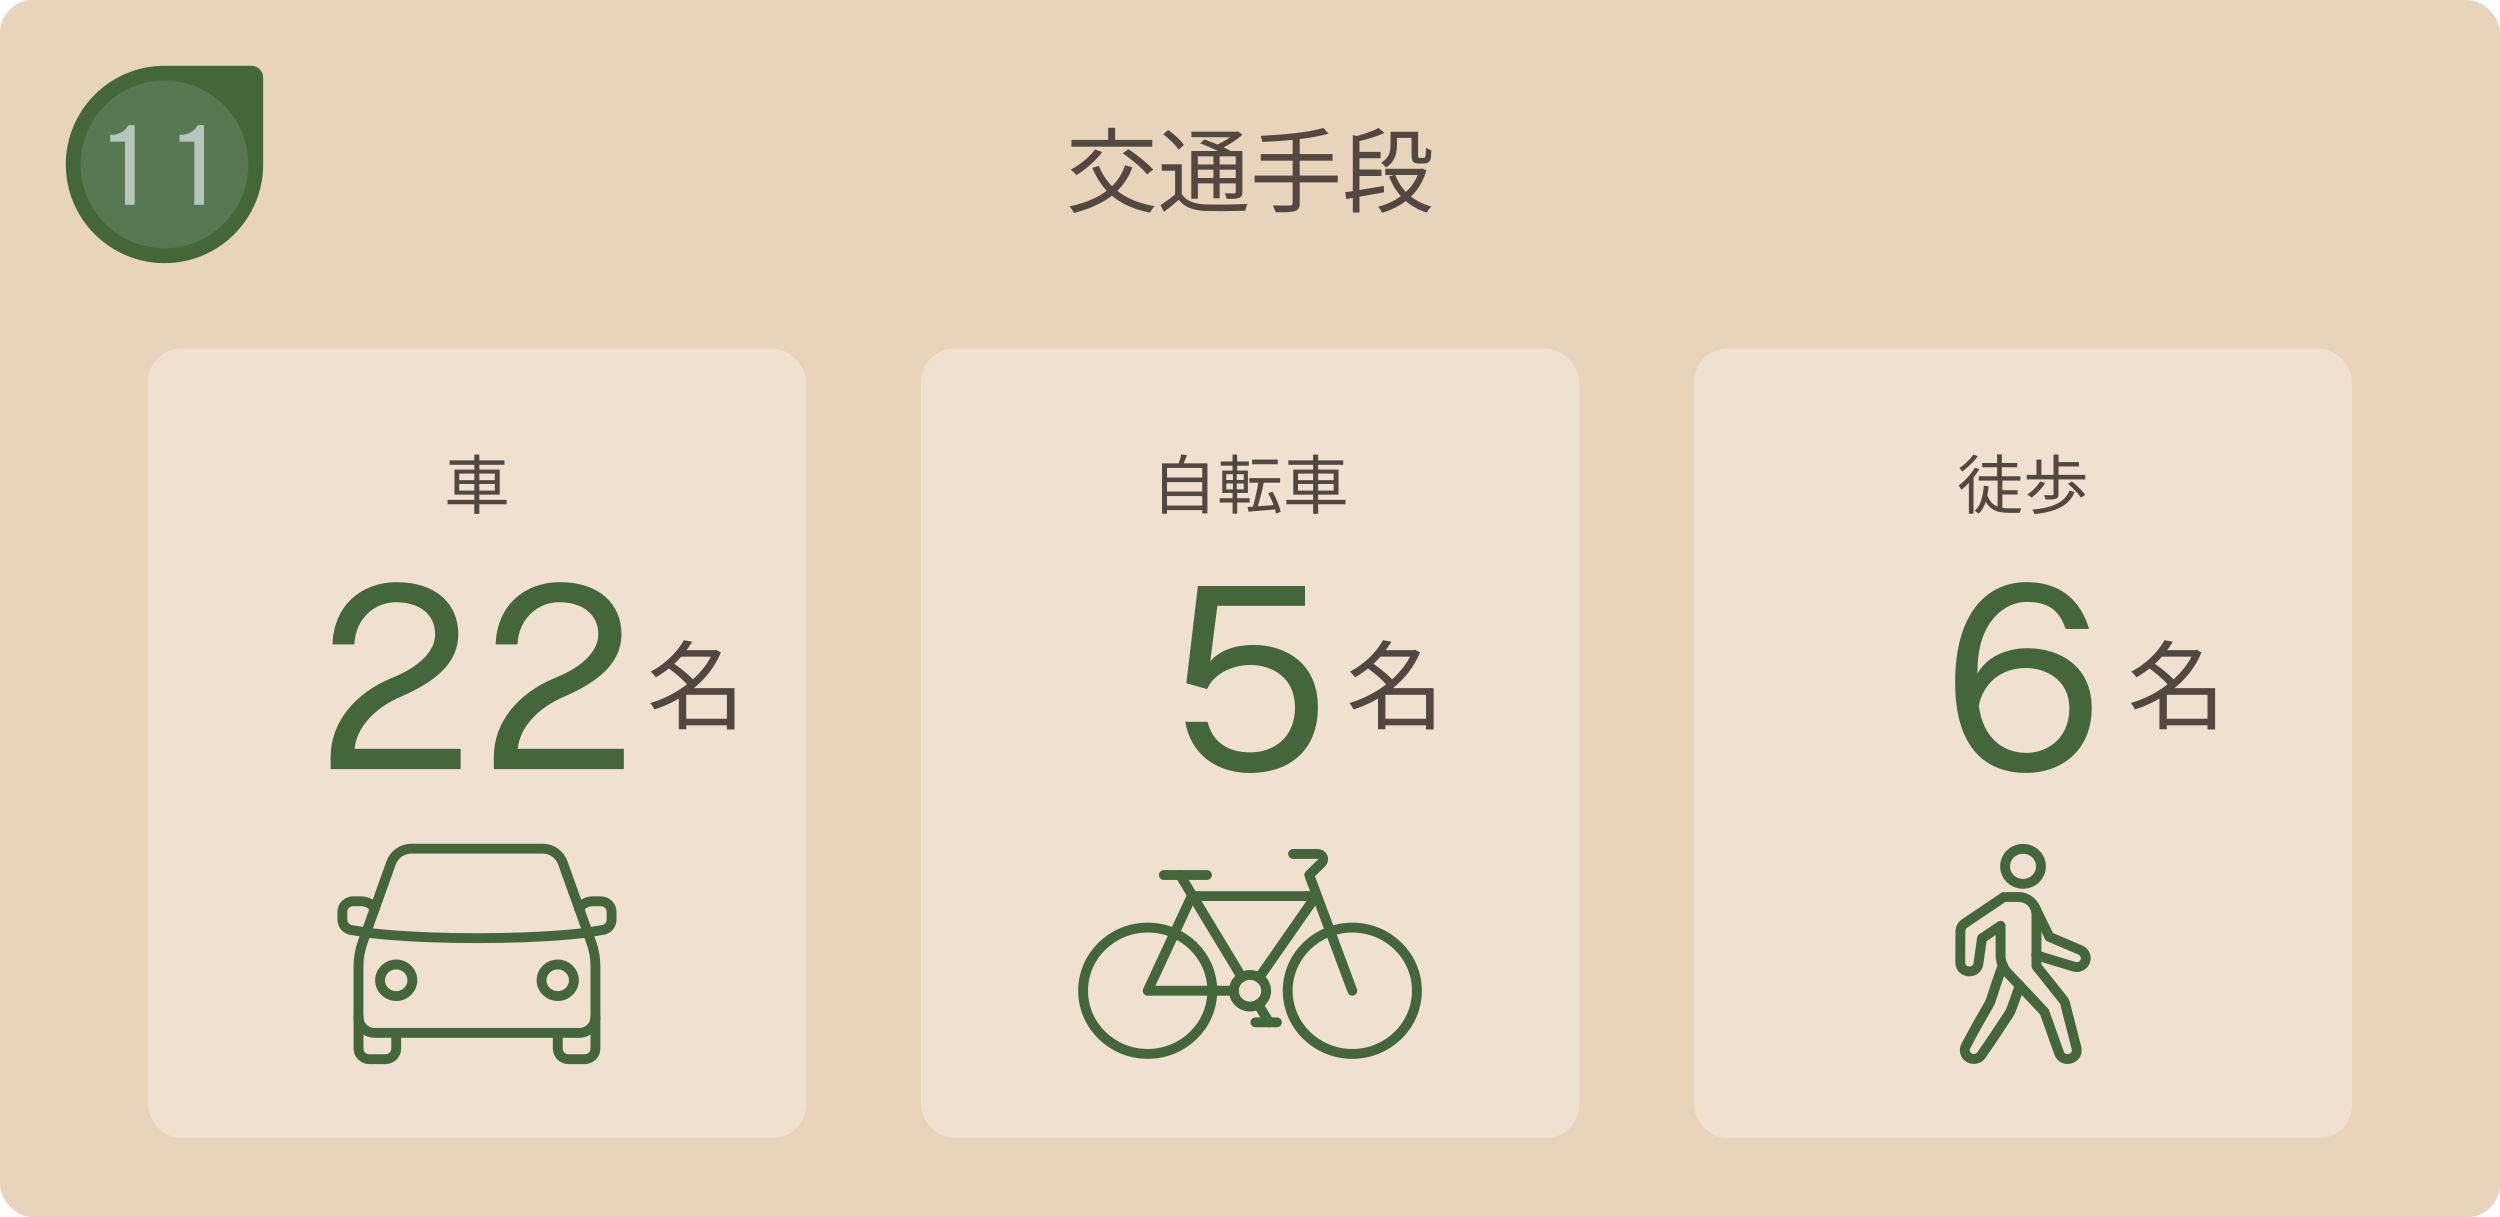 <?xml version="1.0" encoding="UTF-8"?><svg id="_レイヤー_2" xmlns="http://www.w3.org/2000/svg" viewBox="0 0 760 370"><defs><style>.cls-1{fill:#b5c6bd;}.cls-2{fill:#534741;}.cls-3{fill:#e8d3bb;}.cls-4{fill:#43673b;}.cls-5{fill:none;stroke:#43673b;stroke-linecap:round;stroke-linejoin:round;stroke-width:3px;}.cls-6{fill:#587851;}.cls-7{fill:#efe0cf;}</style></defs><g id="_デザイン"><rect class="cls-3" width="760" height="370" rx="10" ry="10"/><rect class="cls-7" x="45" y="106" width="200" height="240" rx="10" ry="10"/><rect class="cls-7" x="280" y="106" width="200" height="240" rx="10" ry="10"/><rect class="cls-7" x="515" y="106" width="200" height="240" rx="10" ry="10"/><path class="cls-5" d="M619.09,290.41c.06.02.12.04.19.06l11.22,3.4c1.33.4,2.78-.23,3.35-1.5.61-1.37-.03-2.95-1.43-3.55l-9.41-4.01-4.4-9"/><ellipse class="cls-5" cx="615" cy="263.37" rx="5.45" ry="5.32"/><path class="cls-5" d="M621.5,307.6c.95,2.68,4.47,12.55,4.47,12.55,1.22,3.19,6.06,1.79,5.29-1.54l-3.47-13.58c-.09-.34-.25-.69-.49-.99l-8.22-10.34v-15.69c0-2.94-2.44-5.32-5.45-5.32h-4.43l-11.77,7.91-.19.13c-.77.52-1.27,1.4-1.28,2.38,0,0-.04,9.52-.04,9.52.04,3.33,4.98,3.69,5.51.38l1.09-7.75,5.66-3.81v8.91c0,2.01.77,3.94,2.16,5.41l11.15,11.82Z"/><path class="cls-5" d="M608.84,293.44c-1.38,3.7-2.6,7.46-3.82,11.22-1.22,2.15-2.47,4.29-3.67,6.45-1.28,2.29-2.53,4.6-3.75,6.92-.62,1.18-.27,2.67.89,3.44,1.25.84,2.96.53,3.82-.69,3.04-4.29,5.91-8.69,8.77-13.09,1.07-2.64,2.01-5.34,2.91-8.05"/><ellipse class="cls-5" cx="411.1" cy="301.19" rx="19.64" ry="19.2"/><ellipse class="cls-5" cx="348.9" cy="301.19" rx="19.64" ry="19.2"/><path class="cls-5" d="M411.1,301.19l-13.09-35.2,3.75-3.67c1.03-1.01.3-2.73-1.16-2.73h-7.51"/><line class="cls-5" x1="366.91" y1="266" x2="353.81" y2="266"/><line class="cls-5" x1="388.18" y1="310.79" x2="381.64" y2="310.79"/><line class="cls-5" x1="382.5" y1="305.33" x2="385.8" y2="310.79"/><line class="cls-5" x1="358.72" y1="266" x2="377.5" y2="297.06"/><ellipse class="cls-5" cx="380" cy="301.19" rx="4.91" ry="4.8"/><polyline class="cls-5" points="382.76 297.23 400.05 272.4 362.29 272.4 348.9 301.19 375.09 301.19"/><path class="cls-5" d="M112.26,283.6l-5.81-.94c-1.41-.39-2.37-1.65-2.37-3.08v-2.39c0-1.77,1.47-3.2,3.27-3.2h2.46c1.73,0,3.25.87,4.12,2.19"/><path class="cls-5" d="M177.74,283.6l5.81-.94c1.41-.39,2.37-1.65,2.37-3.08v-2.39c0-1.77-1.47-3.2-3.27-3.2h-2.46c-1.73,0-3.25.87-4.12,2.19"/><path class="cls-5" d="M176.1,313.99c2.71,0,4.91-2.15,4.91-4.8v-15.39c0-2.52-.43-5.02-1.29-7.4l-8.64-24.12c-.92-2.57-3.4-4.29-6.18-4.29h-39.81c-2.78,0-5.26,1.72-6.18,4.29l-8.64,24.12c-.85,2.38-1.29,4.88-1.29,7.4v15.39c0,2.65,2.2,4.8,4.91,4.8h62.2Z"/><path class="cls-5" d="M108.99,309.19v9.6c0,1.77,1.47,3.2,3.27,3.2h4.91c1.81,0,3.27-1.43,3.27-3.2v-4.8"/><path class="cls-5" d="M181.01,309.19v9.6c0,1.77-1.47,3.2-3.27,3.2h-4.91c-1.81,0-3.27-1.43-3.27-3.2v-4.8"/><path class="cls-5" d="M177.74,283.6s-11.46,1.6-32.74,1.6-32.74-1.6-32.74-1.6"/><ellipse class="cls-5" cx="120.45" cy="298" rx="4.91" ry="4.8"/><ellipse class="cls-5" cx="169.55" cy="298" rx="4.91" ry="4.8"/></g><g id="_テキスト"><path class="cls-2" d="M342.06,50.25l2.21.64c-1.01,2.59-2.36,4.79-4.06,6.58-1.7,1.79-3.7,3.27-6.01,4.44-2.31,1.17-4.89,2.11-7.74,2.84-.07-.19-.19-.41-.35-.66s-.33-.5-.5-.74c-.18-.24-.34-.45-.49-.62,2.82-.58,5.34-1.4,7.57-2.45s4.13-2.4,5.71-4.03c1.58-1.63,2.8-3.64,3.65-6.01ZM332.9,45.43l2.16.81c-.67.9-1.44,1.77-2.31,2.63-.87.86-1.78,1.67-2.74,2.42s-1.89,1.41-2.79,1.97c-.11-.15-.27-.33-.48-.55-.21-.21-.42-.42-.64-.63-.22-.21-.42-.37-.59-.5.91-.48,1.83-1.05,2.74-1.71.91-.65,1.78-1.36,2.59-2.11.81-.76,1.5-1.54,2.06-2.34ZM325.71,42.52h24.58v2.07h-24.58v-2.07ZM334.05,50.42c1.31,3.3,3.37,5.99,6.2,8.05,2.83,2.06,6.41,3.46,10.74,4.19-.15.15-.31.35-.49.59-.18.24-.35.49-.5.74-.16.25-.29.47-.41.66-2.97-.58-5.58-1.46-7.84-2.65-2.26-1.19-4.19-2.69-5.78-4.52-1.6-1.83-2.9-3.98-3.91-6.44l1.99-.62ZM336.88,38.85h2.13v4.98h-2.13v-4.98ZM341.3,46.61l1.71-1.26c.9.58,1.82,1.23,2.77,1.96.95.73,1.85,1.46,2.7,2.2.85.74,1.54,1.41,2.09,2.03l-1.85,1.48c-.49-.63-1.14-1.33-1.96-2.09-.82-.76-1.71-1.51-2.67-2.27-.96-.76-1.89-1.44-2.79-2.06Z"/><path class="cls-2" d="M359.25,58.98c.67,1.05,1.61,1.82,2.8,2.31,1.19.49,2.61.78,4.26.85.78.02,1.73.03,2.84.04,1.11,0,2.28,0,3.51,0,1.23,0,2.42-.03,3.57-.07s2.15-.08,3.01-.14c-.08.15-.16.35-.25.59-.09.24-.18.49-.27.76s-.15.5-.18.73c-.78.02-1.7.04-2.76.07-1.06.03-2.17.05-3.33.06-1.17,0-2.29,0-3.36-.01-1.07-.02-2-.04-2.79-.06-1.81-.07-3.37-.37-4.68-.9-1.31-.52-2.4-1.34-3.28-2.46-.71.62-1.44,1.23-2.18,1.83s-1.52,1.22-2.32,1.83l-1.04-2.07c.69-.45,1.45-.97,2.27-1.55.82-.59,1.6-1.19,2.35-1.81h1.82ZM359.25,49.94v9.91h-2.02v-7.95h-4.06v-1.96h6.08ZM353.62,40.81l1.48-1.29c.6.41,1.21.88,1.83,1.41.63.53,1.2,1.06,1.72,1.6.52.53.93,1.04,1.23,1.53l-1.6,1.46c-.28-.49-.68-1-1.19-1.55-.51-.55-1.07-1.1-1.67-1.65-.6-.55-1.2-1.05-1.82-1.5ZM362.16,45.91h14.48v1.62h-12.49v12.88h-1.99v-14.5ZM362.19,40.03h13.97v1.68h-13.97v-1.68ZM363.26,50h13.19v1.57h-13.19v-1.57ZM363.26,54.11h13.19v1.65h-13.19v-1.65ZM364.85,43.58l1.32-1.2c.9.32,1.84.69,2.84,1.11s1.96.84,2.88,1.27c.92.43,1.69.83,2.31,1.2l-1.4,1.34c-.58-.37-1.32-.78-2.23-1.23-.91-.45-1.86-.89-2.87-1.33s-1.96-.83-2.86-1.16ZM368.88,46.58h1.9v13.72h-1.9v-13.72ZM375.46,40.03h.48l.42-.11,1.32,1.04c-.63.58-1.35,1.15-2.16,1.72-.8.57-1.64,1.1-2.52,1.58-.88.49-1.75.91-2.6,1.26-.13-.19-.31-.4-.53-.64-.22-.24-.42-.44-.59-.59.78-.32,1.57-.69,2.35-1.12.78-.43,1.51-.88,2.18-1.36.67-.48,1.22-.94,1.65-1.39v-.39ZM375.66,45.91h2.02v12.4c0,.52-.07.92-.2,1.19-.13.27-.38.49-.76.66-.37.15-.86.24-1.47.27-.61.03-1.39.04-2.34.04-.04-.26-.11-.56-.22-.88-.11-.33-.23-.6-.36-.83.67.02,1.27.03,1.81.03h1.05c.19-.02.31-.07.38-.14.06-.07.1-.19.1-.34v-12.4Z"/><path class="cls-2" d="M381.4,53.38h25.28v2.07h-25.28v-2.07ZM402.34,38.91l1.54,1.71c-1.25.37-2.68.71-4.3.99-1.62.29-3.32.54-5.12.74s-3.61.37-5.43.5c-1.82.13-3.58.22-5.28.28-.04-.26-.11-.57-.21-.94-.1-.36-.2-.66-.29-.88,1.66-.09,3.39-.21,5.18-.34,1.79-.13,3.55-.29,5.26-.49,1.72-.2,3.32-.42,4.8-.69,1.48-.26,2.77-.56,3.85-.9ZM383.28,46.83h21.81v2.02h-21.81v-2.02ZM392.96,41.9h2.16v19.8c0,.75-.12,1.3-.35,1.67-.23.36-.61.63-1.13.8-.54.17-1.28.27-2.23.32-.94.05-2.15.06-3.63.04-.06-.21-.13-.43-.22-.69-.09-.25-.2-.5-.32-.76-.12-.25-.24-.46-.35-.63.78.02,1.53.03,2.24.03h2.97c.32-.02.54-.08.67-.2.13-.11.2-.31.2-.59v-19.8Z"/><path class="cls-2" d="M408.95,58.45c.97-.15,2.09-.33,3.37-.53,1.28-.21,2.64-.43,4.07-.67s2.87-.49,4.28-.73l.08,1.93c-1.34.24-2.71.49-4.09.74s-2.7.49-3.95.71c-1.25.22-2.39.43-3.42.62l-.36-2.07ZM411.25,41.01l2.02.64v22.96h-2.02v-23.6ZM419.06,38.91l1.79,1.48c-.77.37-1.62.73-2.58,1.06-.95.34-1.93.64-2.94.92s-1.99.53-2.94.76c-.06-.22-.15-.49-.29-.81-.14-.32-.28-.58-.41-.78.9-.22,1.8-.48,2.72-.77.91-.29,1.78-.59,2.59-.91.81-.32,1.5-.63,2.06-.95ZM412.23,46.16h7.48v1.96h-7.48v-1.96ZM412.23,51.54h7.73v1.96h-7.73v-1.96ZM431.52,51.31h.39l.39-.08,1.34.53c-.69,2.39-1.7,4.44-3.04,6.15-1.33,1.71-2.9,3.11-4.69,4.21-1.79,1.1-3.72,1.96-5.8,2.58-.08-.19-.18-.4-.31-.63-.13-.23-.27-.46-.42-.67-.15-.21-.29-.4-.42-.55,1.9-.49,3.7-1.22,5.39-2.21,1.69-.99,3.16-2.23,4.41-3.72,1.25-1.49,2.17-3.24,2.74-5.24v-.36ZM422.73,40.06h1.96v4.03c0,.75-.08,1.54-.25,2.38-.17.84-.49,1.64-.98,2.41-.49.77-1.2,1.45-2.16,2.04-.09-.15-.22-.32-.39-.5s-.35-.37-.55-.55c-.2-.18-.37-.3-.52-.38.86-.52,1.49-1.09,1.9-1.69.41-.61.68-1.23.8-1.88.12-.64.18-1.27.18-1.89v-3.98ZM421.13,51.31h10.81v1.9h-10.81v-1.9ZM424.13,53.1c.9,2.39,2.28,4.42,4.16,6.09,1.88,1.67,4.15,2.86,6.82,3.57-.15.15-.31.33-.49.55-.18.21-.34.44-.49.67-.15.23-.28.44-.39.63-2.78-.86-5.13-2.23-7.04-4.1-1.91-1.88-3.38-4.17-4.41-6.87l1.85-.53ZM423.71,40.06h6.55v1.85h-6.55v-1.85ZM429.11,40.06h1.99v6.92c0,.26,0,.47.03.63s.06.27.11.32c.09.06.24.08.45.08h.81c.11,0,.22,0,.34-.03.11-.02.2-.04.25-.06.13-.07.23-.29.31-.64.02-.21.04-.52.06-.94s.04-.91.06-1.47c.19.17.43.33.74.48s.6.27.88.36c-.04.54-.08,1.09-.13,1.64s-.11.94-.18,1.16c-.15.45-.43.77-.84.95-.15.09-.35.16-.6.2-.25.04-.49.06-.71.06h-1.43c-.26,0-.54-.04-.84-.11-.3-.07-.54-.2-.73-.36-.21-.19-.35-.43-.43-.74-.08-.31-.13-.86-.13-1.67v-6.78Z"/><path class="cls-2" d="M136.06,151.95h17.96v1.35h-17.96v-1.35ZM136.66,139.95h16.68v1.35h-16.68v-1.35ZM138.16,142.75h13.76v7.62h-13.76v-7.62ZM139.6,143.98v1.99h10.82v-1.99h-10.82ZM139.6,147.13v2.01h10.82v-2.01h-10.82ZM144.18,138.19h1.54v18.02h-1.54v-18.02Z"/><path class="cls-2" d="M353.26,140.85h13.8v15.23h-1.58v-13.82h-10.7v13.92h-1.52v-15.33ZM354.28,145.17h11.62v1.39h-11.62v-1.39ZM354.28,149.43h11.62v1.37h-11.62v-1.37ZM354.28,153.69h11.62v1.39h-11.62v-1.39ZM359.1,138.13l1.74.23c-.21.59-.44,1.17-.69,1.76-.25.59-.48,1.09-.71,1.52l-1.34-.25c.13-.31.26-.66.39-1.05.13-.38.25-.77.36-1.15.11-.38.2-.74.25-1.07Z"/><path class="cls-2" d="M370.8,151.45h9.1v1.31h-9.1v-1.31ZM371.1,140.28h8.56v1.29h-8.56v-1.29ZM371.56,143.06h7.8v6.8h-7.8v-6.8ZM372.78,144.15v1.78h5.32v-1.78h-5.32ZM372.78,146.97v1.8h5.32v-1.8h-5.32ZM374.7,138.17h1.4v5.4h-1.4v-5.4ZM374.8,143.57h1.18v5.69h.12v6.9h-1.4v-6.9h.1v-5.69ZM379.26,154.12c.73-.04,1.58-.09,2.55-.17s2-.15,3.1-.23c1.1-.08,2.2-.17,3.31-.24v1.33c-1.03.1-2.06.2-3.11.28-1.05.08-2.04.17-2.99.24-.95.08-1.81.16-2.58.23l-.28-1.45ZM379.78,145.35h9.38v1.39h-9.38v-1.39ZM380.64,139.72h7.8v1.41h-7.8v-1.41ZM382.64,146.07l1.62.31c-.13.66-.29,1.37-.46,2.12-.17.75-.35,1.49-.54,2.23s-.37,1.44-.56,2.11c-.19.67-.37,1.27-.54,1.81l-1.36-.31c.17-.53.35-1.15.52-1.84.17-.69.34-1.41.51-2.16.17-.75.32-1.49.46-2.23.14-.74.26-1.42.35-2.04ZM385.52,149.96l1.28-.51c.39.64.75,1.33,1.08,2.06.33.74.63,1.46.88,2.17.25.71.44,1.35.56,1.91l-1.4.55c-.11-.56-.28-1.2-.52-1.92-.24-.72-.52-1.45-.85-2.19-.33-.74-.67-1.43-1.03-2.07Z"/><path class="cls-2" d="M391.06,151.95h17.96v1.35h-17.96v-1.35ZM391.66,139.95h16.68v1.35h-16.68v-1.35ZM393.16,142.75h13.76v7.62h-13.76v-7.62ZM394.6,143.98v1.99h10.82v-1.99h-10.82ZM394.6,147.13v2.01h10.82v-2.01h-10.82ZM399.18,138.19h1.54v18.02h-1.54v-18.02Z"/><path class="cls-2" d="M600.36,142.16l1.34.47c-.45.78-.98,1.55-1.57,2.32-.59.76-1.22,1.48-1.88,2.16s-1.32,1.28-1.97,1.8c-.05-.1-.13-.24-.23-.4-.1-.16-.21-.33-.32-.5-.11-.17-.22-.3-.31-.39.61-.46,1.22-.97,1.83-1.55s1.18-1.21,1.71-1.88c.53-.67,1-1.35,1.4-2.02ZM599.88,138.17l1.36.53c-.39.53-.84,1.09-1.37,1.66-.53.57-1.08,1.11-1.66,1.62s-1.16.96-1.73,1.37c-.05-.1-.13-.22-.23-.35-.1-.13-.2-.26-.31-.4-.11-.14-.2-.24-.28-.32.52-.35,1.05-.76,1.59-1.22s1.04-.94,1.51-1.44c.47-.5.84-.98,1.12-1.45ZM598.54,145.8l1.22-1.21.2.1v11.49h-1.42v-10.38ZM603.08,147.69l1.46.12c-.16,1.84-.47,3.46-.94,4.87-.47,1.41-1.17,2.58-2.1,3.52-.08-.08-.19-.18-.32-.29-.13-.12-.28-.23-.44-.35s-.29-.21-.4-.27c.89-.82,1.54-1.88,1.94-3.18.4-1.3.67-2.77.8-4.41ZM601.54,144.78h12.64v1.33h-12.64v-1.33ZM602.58,140.75h10.64v1.29h-10.64v-1.29ZM604.06,150.31c.29.89.67,1.61,1.12,2.17.45.56.97.99,1.56,1.28s1.23.5,1.92.61,1.43.17,2.22.17h3.6c-.07.1-.13.24-.2.41-.07.17-.12.34-.17.51-.05.17-.08.32-.11.45h-3.22c-.93,0-1.8-.07-2.61-.21-.81-.14-1.54-.4-2.2-.77-.66-.37-1.25-.89-1.76-1.56-.51-.67-.95-1.54-1.31-2.61l1.16-.43ZM607.12,138.13h1.44v7.45h-1.44v-7.45ZM607.28,145.95h1.44v8.88l-1.44-.51v-8.37ZM607.96,149.02h5.38v1.31h-5.38v-1.31Z"/><path class="cls-2" d="M616.12,144.35h17.8v1.39h-17.8v-1.39ZM620.22,146.36l1.54.47c-.35.55-.75,1.1-1.22,1.65-.47.55-.95,1.07-1.45,1.54s-.99.9-1.47,1.28c-.09-.09-.22-.2-.39-.31-.17-.12-.33-.23-.5-.35-.17-.12-.32-.21-.45-.27.75-.51,1.47-1.11,2.18-1.82s1.29-1.43,1.76-2.19ZM629.14,149.12l1.52.47c-.43,1.04-.99,1.95-1.7,2.71s-1.56,1.41-2.57,1.94-2.16.96-3.47,1.29c-1.31.33-2.77.6-4.4.79-.07-.23-.17-.48-.31-.74-.14-.26-.28-.48-.43-.66,2.05-.18,3.83-.49,5.34-.93s2.76-1.05,3.76-1.84,1.75-1.8,2.26-3.02ZM619.08,139.72h1.5v5.16h-1.5v-5.16ZM624.26,145.6h1.52v4.65c0,.39-.06.69-.17.9-.11.21-.33.37-.65.49-.31.1-.71.17-1.22.19-.51.02-1.15.03-1.92.03-.03-.21-.09-.44-.19-.68-.1-.25-.2-.47-.29-.66.39.01.75.02,1.1.03.35,0,.65,0,.91,0h.53c.15-.01.25-.04.3-.08.05-.04.08-.12.08-.23v-4.63ZM624.26,138.17h1.54v6.92h-1.54v-6.92ZM625.14,140.46h6.86v1.35h-6.86v-1.35ZM628.64,147.09l1.2-.74c.51.39,1.02.83,1.54,1.31.52.48,1,.96,1.45,1.45.45.48.8.93,1.05,1.35l-1.3.84c-.24-.4-.57-.85-1-1.35s-.9-.99-1.41-1.5c-.51-.5-1.02-.95-1.53-1.36Z"/><path class="cls-4" d="M100.52,233.81v-3.67c0-10.71,7.52-19.47,18.48-24,8.8-3.52,13.28-8.37,13.28-13.29,0-5.94-4.56-9.77-11.92-9.77-6.56,0-12.32,5.08-12.64,12.82h-6.64c.4-12.12,9.04-18.92,19.52-18.92,12.08,0,18.72,6.72,18.72,15.79,0,7.82-5.44,13.76-17.04,18.84-8.24,3.44-13.84,9.38-14.48,16.03h32.24v6.18h-39.52Z"/><path class="cls-4" d="M150.12,233.81v-3.67c0-10.71,7.52-19.47,18.48-24,8.8-3.52,13.28-8.37,13.28-13.29,0-5.94-4.56-9.77-11.92-9.77-6.56,0-12.32,5.08-12.64,12.82h-6.64c.4-12.12,9.04-18.92,19.52-18.92,12.08,0,18.72,6.72,18.72,15.79,0,7.82-5.44,13.76-17.04,18.84-8.24,3.44-13.84,9.38-14.48,16.03h32.24v6.18h-39.52Z"/><path class="cls-2" d="M216.8,197.64h.45l.39-.12,1.5.82c-.9,2.21-2.07,4.23-3.51,6.07-1.44,1.84-3.07,3.48-4.88,4.93-1.81,1.45-3.72,2.7-5.73,3.77-2.01,1.07-4.04,1.92-6.1,2.57-.08-.19-.19-.42-.34-.67-.15-.25-.31-.5-.48-.73-.17-.23-.33-.42-.46-.56,1.94-.55,3.88-1.31,5.82-2.29,1.94-.98,3.77-2.14,5.5-3.49,1.73-1.35,3.28-2.85,4.65-4.52,1.37-1.66,2.44-3.45,3.2-5.37v-.41ZM207.89,194.62l2.55.47c-.76,1.27-1.67,2.55-2.73,3.83-1.06,1.28-2.28,2.52-3.66,3.71-1.38,1.19-2.94,2.29-4.68,3.28-.1-.18-.25-.37-.44-.59-.19-.21-.39-.43-.58-.63-.2-.21-.39-.37-.57-.48,1.64-.88,3.11-1.86,4.42-2.95,1.31-1.08,2.44-2.2,3.39-3.34.95-1.14,1.71-2.24,2.29-3.3ZM202.82,202.86l1.65-1.38c.8.51,1.62,1.1,2.48,1.76.85.67,1.64,1.33,2.38,1.99.74.66,1.34,1.28,1.8,1.85l-1.83,1.55c-.42-.57-.99-1.19-1.71-1.88-.72-.68-1.5-1.37-2.34-2.05-.84-.68-1.65-1.3-2.43-1.85ZM208.61,209.2h13.5v2.02h-13.5v10.47h-2.25v-10.73l1.8-1.76h.45ZM206.54,197.64h11.01v1.99h-11.01v-1.99ZM207.59,218.49h14.46v2.02h-14.46v-2.02ZM220.97,209.2h2.31v12.55h-2.31v-12.55Z"/><path class="cls-4" d="M370.08,184.16l-2.16,16.97c2.48-3.21,7.36-5.08,13.2-5.08,9.2,0,19.52,5.16,19.52,18.92s-9.36,20.02-20.56,20.02c-10.32,0-18.08-5.71-19.76-15.56h6.8c1.44,6.1,6.16,9.3,12.96,9.3s13.6-4.22,13.6-13.68-7.44-12.9-13.52-12.9c-5.68,0-11.28,2.81-13.2,7.35l-6.32-1.8,3.52-29.55h32.56v6.02h-26.64Z"/><path class="cls-2" d="M429.35,197.64h.45l.39-.12,1.5.82c-.9,2.21-2.07,4.23-3.51,6.07-1.44,1.84-3.07,3.48-4.88,4.93-1.81,1.45-3.72,2.7-5.73,3.77s-4.04,1.92-6.1,2.57c-.08-.19-.2-.42-.35-.67-.15-.25-.31-.5-.48-.73-.17-.23-.33-.42-.46-.56,1.94-.55,3.88-1.31,5.82-2.29,1.94-.98,3.78-2.14,5.51-3.49,1.73-1.35,3.28-2.85,4.65-4.52,1.37-1.66,2.43-3.45,3.2-5.37v-.41ZM420.44,194.62l2.55.47c-.76,1.27-1.67,2.55-2.73,3.83-1.06,1.28-2.28,2.52-3.66,3.71s-2.94,2.29-4.68,3.28c-.1-.18-.25-.37-.44-.59-.19-.21-.38-.43-.58-.63-.2-.21-.39-.37-.57-.48,1.64-.88,3.12-1.86,4.43-2.95,1.31-1.08,2.44-2.2,3.39-3.34.95-1.14,1.71-2.24,2.29-3.3ZM415.37,202.86l1.65-1.38c.8.51,1.62,1.1,2.47,1.76.85.67,1.65,1.33,2.39,1.99.74.66,1.34,1.28,1.8,1.85l-1.83,1.55c-.42-.57-.99-1.19-1.71-1.88-.72-.68-1.5-1.37-2.34-2.05-.84-.68-1.65-1.3-2.43-1.85ZM421.16,209.2h13.5v2.02h-13.5v10.47h-2.25v-10.73l1.8-1.76h.45ZM419.09,197.64h11.01v1.99h-11.01v-1.99ZM420.14,218.49h14.46v2.02h-14.46v-2.02ZM433.52,209.2h2.31v12.55h-2.31v-12.55Z"/><path class="cls-4" d="M627.96,191.2c-2.08-6.1-5.6-8.21-12-8.21s-14.8,5.86-14.8,20.95v.86c2.64-4.93,8.56-7.74,15.2-7.74,9.92,0,19.52,5.55,19.52,18.14,0,13.21-9.52,19.78-19.84,19.78-12.24,0-21.68-7.43-21.68-27.52,0-21.66,10.16-30.49,21.68-30.49,10,0,16.32,5.16,19.04,14.23h-7.12ZM616.04,228.88c5.92,0,13.04-3.99,13.04-13.6,0-8.52-7.04-12.2-13.2-12.2-7.6,0-13.04,4.69-14.32,11.49,1.28,9.7,7.28,14.31,14.48,14.31Z"/><path class="cls-2" d="M666.91,197.64h.45l.39-.12,1.5.82c-.9,2.21-2.07,4.23-3.51,6.07-1.44,1.84-3.07,3.48-4.88,4.93-1.81,1.45-3.72,2.7-5.73,3.77s-4.04,1.92-6.1,2.57c-.08-.19-.2-.42-.35-.67-.15-.25-.31-.5-.48-.73-.17-.23-.33-.42-.46-.56,1.94-.55,3.88-1.31,5.82-2.29,1.94-.98,3.78-2.14,5.51-3.49,1.73-1.35,3.28-2.85,4.65-4.52,1.37-1.66,2.43-3.45,3.2-5.37v-.41ZM658,194.62l2.55.47c-.76,1.27-1.67,2.55-2.73,3.83-1.06,1.28-2.28,2.52-3.66,3.71s-2.94,2.29-4.68,3.28c-.1-.18-.25-.37-.44-.59-.19-.21-.38-.43-.58-.63-.2-.21-.39-.37-.57-.48,1.64-.88,3.12-1.86,4.43-2.95,1.31-1.08,2.44-2.2,3.39-3.34.95-1.14,1.71-2.24,2.29-3.3ZM652.93,202.86l1.65-1.38c.8.51,1.62,1.1,2.47,1.76.85.67,1.65,1.33,2.39,1.99.74.66,1.34,1.28,1.8,1.85l-1.83,1.55c-.42-.57-.99-1.19-1.71-1.88-.72-.68-1.5-1.37-2.34-2.05-.84-.68-1.65-1.3-2.43-1.85ZM658.72,209.2h13.5v2.02h-13.5v10.47h-2.25v-10.73l1.8-1.76h.45ZM656.65,197.64h11.01v1.99h-11.01v-1.99ZM657.7,218.49h14.46v2.02h-14.46v-2.02ZM671.08,209.2h2.31v12.55h-2.31v-12.55Z"/><path class="cls-4" d="M50,20h26.4c1.99,0,3.6,1.61,3.6,3.6v26.4c0,16.56-13.44,30-30,30h0c-16.56,0-30-13.44-30-30h0c0-16.56,13.44-30,30-30Z"/><circle class="cls-6" cx="50" cy="50" r="25.5"/><path class="cls-1" d="M37.99,62.24v-19.17h-4.49v-2.04c2.69,0,4.59-1.26,5.54-2.99h1.9v24.21h-2.96Z"/><path class="cls-1" d="M59.07,62.24v-19.17h-4.49v-2.04c2.69,0,4.59-1.26,5.54-2.99h1.9v24.21h-2.96Z"/></g></svg>